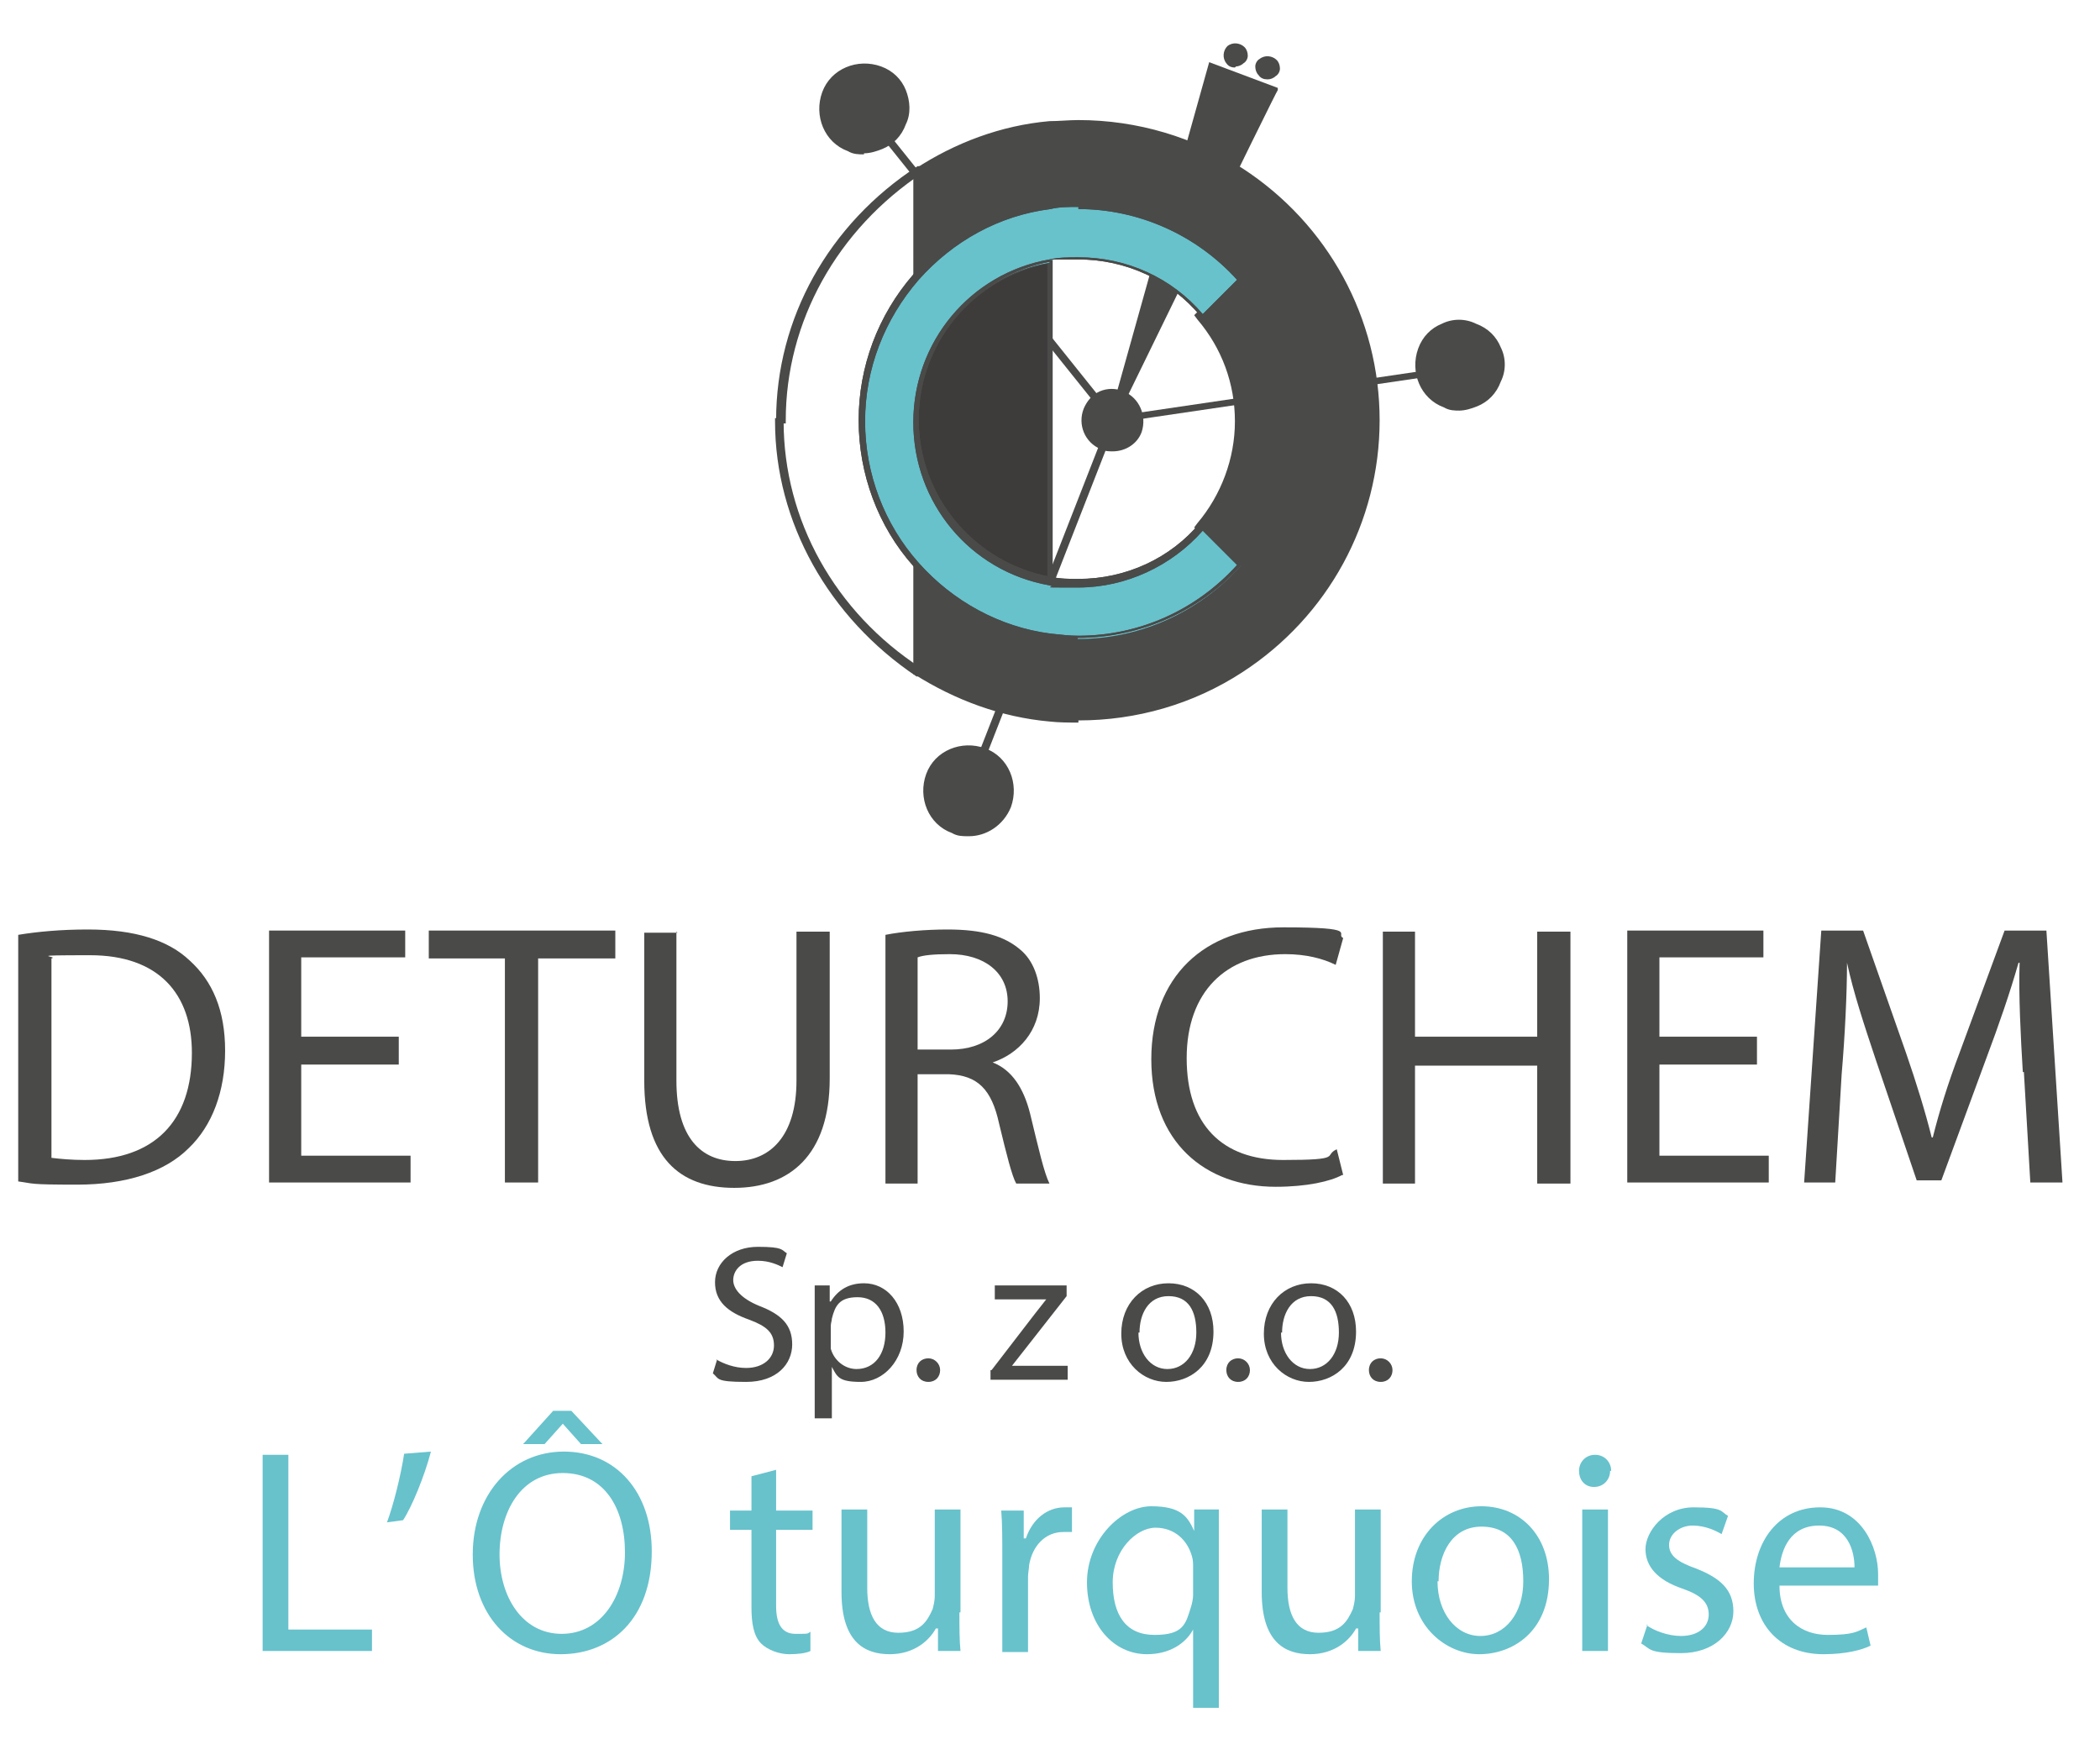 <?xml version="1.0" encoding="UTF-8"?>
<svg id="Layer_1" xmlns="http://www.w3.org/2000/svg" version="1.1" xmlns:xlink="http://www.w3.org/1999/xlink" viewBox="0 0 195.9 162.7">
  <!-- Generator: Adobe Illustrator 29.2.1, SVG Export Plug-In . SVG Version: 2.1.0 Build 116)  -->
  <defs>
    <style>
      .st0 {
        fill: #67c2cc;
      }

      .st1 {
        fill: #4a4a49;
      }

      .st2 {
        fill: #3d3c3b;
      }
    </style>
  </defs>
  <g>
    <path class="st1" d="M1.7,87.2c1.8-.3,4-.5,6.5-.5,4.4,0,7.5,1,9.5,2.9,2.1,1.9,3.3,4.6,3.3,8.4s-1.2,7-3.4,9.1c-2.2,2.2-5.8,3.4-10.4,3.4s-4-.1-5.5-.3v-23.1ZM4.8,108c.8.1,1.9.2,3.1.2,6.5,0,10-3.6,10-10,0-5.5-3.1-9.1-9.5-9.1s-2.8.1-3.6.3v18.6Z"/>
    <path class="st1" d="M37.2,99.3h-9.1v8.5h10.2v2.5h-13.2v-23.5h12.7v2.5h-9.7v7.4h9.1v2.5Z"/>
    <path class="st1" d="M47.2,89.4h-7.2v-2.6h17.4v2.6h-7.2v20.9h-3.1v-20.9Z"/>
    <path class="st1" d="M63.1,86.9v13.9c0,5.3,2.3,7.5,5.5,7.5s5.7-2.3,5.7-7.5v-13.9h3.1v13.7c0,7.2-3.8,10.2-8.9,10.2s-8.4-2.8-8.4-10v-13.8h3.1Z"/>
    <path class="st1" d="M82.6,87.2c1.5-.3,3.7-.5,5.8-.5,3.2,0,5.3.6,6.8,1.9,1.2,1,1.8,2.7,1.8,4.5,0,3.1-2,5.2-4.4,6h0c1.8.7,2.9,2.4,3.5,4.8.8,3.3,1.3,5.5,1.8,6.5h-3.1c-.4-.7-.9-2.7-1.6-5.6-.7-3.2-2-4.5-4.7-4.6h-2.9v10.2h-3v-23.2ZM85.6,97.9h3.1c3.2,0,5.3-1.8,5.3-4.5s-2.2-4.4-5.4-4.4c-1.5,0-2.5.1-3,.3v8.6Z"/>
    <path class="st1" d="M125.2,109.6c-1.1.6-3.3,1.1-6.2,1.1-6.6,0-11.6-4.2-11.6-11.9s5-12.3,12.3-12.3,4.8.6,5.6,1l-.7,2.5c-1.2-.6-2.8-1-4.7-1-5.5,0-9.2,3.5-9.2,9.7s3.3,9.5,9,9.5,3.7-.4,5-1l.6,2.4Z"/>
    <path class="st1" d="M132,86.9v9.8h11.4v-9.8h3.1v23.5h-3.1v-11h-11.4v11h-3v-23.5h3Z"/>
    <path class="st1" d="M163.9,99.3h-9.1v8.5h10.2v2.5h-13.2v-23.5h12.7v2.5h-9.7v7.4h9.1v2.5Z"/>
    <path class="st1" d="M188.7,100c-.2-3.3-.4-7.2-.3-10.2h-.1c-.8,2.8-1.8,5.7-3,8.9l-4.2,11.4h-2.3l-3.8-11.2c-1.1-3.3-2.1-6.3-2.7-9.1h0c0,2.9-.2,6.9-.5,10.4l-.6,10.1h-2.9l1.6-23.5h3.9l4,11.4c1,2.9,1.8,5.5,2.4,7.9h.1c.6-2.4,1.4-5,2.5-7.9l4.2-11.4h3.9l1.5,23.5h-3l-.6-10.3Z"/>
  </g>
  <g>
    <path class="st1" d="M66.8,126.8c.7.4,1.7.8,2.8.8,1.6,0,2.6-.9,2.6-2.1s-.7-1.8-2.3-2.4c-2-.7-3.2-1.7-3.2-3.5s1.6-3.3,4-3.3,2.2.3,2.7.6l-.4,1.3c-.4-.2-1.2-.6-2.3-.6-1.7,0-2.3,1-2.3,1.8s.7,1.7,2.4,2.4c2.1.8,3.1,1.8,3.1,3.6s-1.4,3.5-4.3,3.5-2.5-.3-3.1-.8l.4-1.3Z"/>
    <path class="st1" d="M76,122.8c0-1.1,0-2,0-2.9h1.4v1.5h.1c.7-1.1,1.7-1.7,3.1-1.7,2.1,0,3.7,1.8,3.7,4.5s-1.9,4.7-4,4.7-2.2-.5-2.7-1.4h0v4.8h-1.6v-9.5ZM77.5,125.1c0,.2,0,.5,0,.7.3,1.1,1.3,1.9,2.4,1.9,1.7,0,2.7-1.4,2.7-3.4s-.9-3.3-2.6-3.3-2.1.8-2.4,2c0,.2-.1.4-.1.7v1.5Z"/>
    <g>
      <path class="st1" d="M85.5,127.8c0-.7.5-1.1,1.1-1.1s1.1.5,1.1,1.1-.4,1.1-1.1,1.1-1.1-.5-1.1-1.1Z"/>
      <path class="st1" d="M92.5,127.8l4-5.2c.4-.5.7-.9,1.1-1.4h0s-4.8,0-4.8,0v-1.3h6.7v1s-4,5.1-4,5.1c-.4.5-.7.9-1.1,1.4h0s5.2,0,5.2,0v1.3h-7.2v-.9Z"/>
      <path class="st1" d="M113.2,124.2c0,3.3-2.3,4.7-4.4,4.7s-4.2-1.7-4.2-4.5,1.9-4.7,4.4-4.7,4.2,1.8,4.2,4.5ZM106.2,124.3c0,1.9,1.1,3.4,2.7,3.4s2.7-1.4,2.7-3.4-.7-3.4-2.6-3.4-2.7,1.7-2.7,3.4Z"/>
    </g>
    <g>
      <path class="st1" d="M114.4,127.8c0-.7.5-1.1,1.1-1.1s1.1.5,1.1,1.1-.4,1.1-1.1,1.1-1.1-.5-1.1-1.1Z"/>
      <path class="st1" d="M126.5,124.2c0,3.3-2.3,4.7-4.4,4.7s-4.2-1.7-4.2-4.5,1.9-4.7,4.4-4.7,4.2,1.8,4.2,4.5ZM119.5,124.3c0,1.9,1.1,3.4,2.7,3.4s2.7-1.4,2.7-3.4-.7-3.4-2.6-3.4-2.7,1.7-2.7,3.4Z"/>
    </g>
    <path class="st1" d="M127.7,127.8c0-.7.5-1.1,1.1-1.1s1.1.5,1.1,1.1-.4,1.1-1.1,1.1-1.1-.5-1.1-1.1Z"/>
  </g>
  <g>
    <g>
      <path class="st0" d="M24.5,135.7h2.4v16.3h7.8v2h-10.2v-18.3Z"/>
      <path class="st0" d="M40.2,135.4c-.6,2.3-1.8,5.2-2.6,6.4l-1.5.2c.6-1.6,1.3-4.4,1.6-6.4l2.5-.2Z"/>
    </g>
    <g>
      <path class="st0" d="M60.8,144.7c0,6.3-3.8,9.6-8.5,9.6s-8.2-3.7-8.2-9.3,3.6-9.6,8.5-9.6,8.2,3.8,8.2,9.3ZM46.6,145c0,3.9,2.1,7.4,5.8,7.4s5.9-3.5,5.9-7.6-1.9-7.4-5.8-7.4-5.9,3.6-5.9,7.6ZM53.3,131.6l2.9,3.1h-2l-1.7-1.9h0l-1.7,1.9h-2l2.8-3.1h1.8Z"/>
      <path class="st0" d="M72.4,137.1v3.8h3.4v1.8h-3.4v7.1c0,1.6.5,2.6,1.8,2.6s1.1,0,1.4-.2v1.8c-.4.2-1.1.3-2,.3s-2-.4-2.6-1c-.7-.7-.9-1.9-.9-3.4v-7.2h-2v-1.8h2v-3.2l2.3-.6Z"/>
      <path class="st0" d="M89.5,150.4c0,1.4,0,2.6.1,3.6h-2.1v-2.1h-.2c-.6,1.1-2,2.4-4.3,2.4s-4.5-1.1-4.5-5.8v-7.7h2.4v7.3c0,2.5.8,4.2,2.9,4.2s2.7-1.1,3.2-2.2c.1-.4.2-.8.2-1.2v-8.1h2.4v9.6Z"/>
      <path class="st0" d="M93.5,145c0-1.5,0-2.9-.1-4.1h2.1v2.6h.2c.6-1.8,2-2.9,3.6-2.9s.5,0,.7,0v2.3c-.2,0-.5,0-.8,0-1.7,0-2.9,1.3-3.2,3.1,0,.3-.1.7-.1,1.1v7h-2.4v-9Z"/>
      <path class="st0" d="M111.3,152h0c-.7,1.3-2.2,2.3-4.3,2.3-3.1,0-5.6-2.7-5.6-6.7s3.2-7.1,6-7.1,3.4,1,4,2.3h0v-2h2.3c0,1.1,0,2.3,0,3.6v14.9h-2.4v-7.4ZM111.3,146.2c0-.3,0-.7-.1-1-.4-1.5-1.6-2.7-3.4-2.7s-4,2.1-4,5.1,1.2,4.9,3.9,4.9,2.9-1,3.4-2.6c.1-.3.2-.8.2-1.1v-2.5Z"/>
      <path class="st0" d="M128.7,150.4c0,1.4,0,2.6.1,3.6h-2.1v-2.1h-.2c-.6,1.1-2,2.4-4.3,2.4s-4.5-1.1-4.5-5.8v-7.7h2.4v7.3c0,2.5.8,4.2,2.9,4.2s2.7-1.1,3.2-2.2c.1-.4.2-.8.2-1.2v-8.1h2.4v9.6Z"/>
      <path class="st0" d="M144.5,147.3c0,4.9-3.4,7-6.5,7s-6.3-2.6-6.3-6.8,2.9-7,6.5-7,6.3,2.7,6.3,6.8ZM134.1,147.5c0,2.9,1.7,5.1,4,5.1s4-2.1,4-5.1-1.1-5.1-3.9-5.1-4,2.6-4,5.1Z"/>
      <path class="st0" d="M150.2,137.2c0,.8-.6,1.5-1.5,1.5s-1.4-.7-1.4-1.5.6-1.5,1.5-1.5,1.5.7,1.5,1.5ZM147.6,154v-13.2h2.4v13.2h-2.4Z"/>
      <path class="st0" d="M153.6,151.6c.7.5,2,1,3.2,1,1.7,0,2.6-.9,2.6-2s-.7-1.8-2.4-2.4c-2.4-.8-3.5-2.1-3.5-3.7s1.7-3.9,4.5-3.9,2.5.4,3.2.8l-.6,1.7c-.5-.3-1.5-.8-2.7-.8s-2.2.8-2.2,1.8.8,1.6,2.5,2.2c2.3.9,3.5,2,3.5,4s-1.8,3.9-4.9,3.9-2.8-.4-3.7-.9l.6-1.8Z"/>
      <path class="st0" d="M166,147.9c0,3.2,2.1,4.6,4.5,4.6s2.7-.3,3.6-.7l.4,1.7c-.8.4-2.3.8-4.4.8-4,0-6.5-2.7-6.5-6.6s2.3-7.1,6.2-7.1,5.4,3.8,5.4,6.2,0,.9,0,1.1h-9.2ZM173,146.2c0-1.5-.6-3.9-3.3-3.9s-3.5,2.2-3.7,3.9h7Z"/>
    </g>
  </g>
  <g>
    <g>
      <path class="st1" d="M102.9,41.6c-1.4-.5-2-2.1-1.5-3.4.5-1.4,2.1-2,3.4-1.5,1.4.5,2,2.1,1.5,3.4-.5,1.4-2.1,2-3.4,1.5"/>
      <path class="st1" d="M103.8,42.1c-.4,0-.7,0-1.1-.2h0c-1.5-.6-2.2-2.3-1.6-3.8.3-.7.8-1.3,1.5-1.6.7-.3,1.5-.3,2.2,0,1.5.6,2.2,2.3,1.7,3.8-.4,1.1-1.5,1.8-2.7,1.8ZM103,41.4c1.2.5,2.6-.1,3.1-1.4.5-1.2-.1-2.6-1.4-3.1-.6-.2-1.2-.2-1.8,0-.6.3-1,.7-1.3,1.3-.5,1.2.1,2.6,1.4,3.1h0Z"/>
    </g>
    <rect class="st1" x="78.6" y="56.4" width="37.1" height=".2" transform="translate(9.1 126.3) rotate(-68.6)"/>
    <polygon class="st1" points="90.6 74.1 89.9 73.8 90 73.6 103.6 38.8 104.3 39.1 104.2 39.3 90.6 74.1"/>
    <polygon class="st1" points="103.9 39.3 103.8 39.1 137.9 34.1 137.9 34.2 103.9 39.3"/>
    <polygon class="st1" points="103.6 39.5 103.5 38.9 138.1 33.8 138.2 34.4 103.6 39.5"/>
    <rect class="st1" x="92.2" y="6.1" width=".2" height="37.1" transform="translate(4.8 63.1) rotate(-38.7)"/>
    <rect class="st1" x="91.9" y="5.9" width=".7" height="37.6" transform="translate(4.8 63.1) rotate(-38.7)"/>
    <g>
      <path class="st1" d="M79.2,13.9c-2-.8-3.1-3.1-2.3-5.1.8-2,3.1-3.1,5.1-2.3,2,.8,3.1,3.1,2.3,5.1-.8,2-3.1,3.1-5.1,2.3"/>
      <path class="st1" d="M80.6,14.4c-.5,0-1,0-1.5-.3h0c-2.2-.8-3.2-3.3-2.4-5.5.8-2.2,3.3-3.2,5.5-2.4,1.1.4,1.9,1.2,2.3,2.2s.5,2.2,0,3.2c-.4,1.1-1.2,1.9-2.2,2.3-.5.2-1.1.4-1.7.4ZM80.6,6.5c-1.5,0-2.9.9-3.5,2.4-.7,1.9.2,4.1,2.1,4.8h0c.9.4,1.9.3,2.8,0,.9-.4,1.6-1.1,2-2.1.4-.9.3-1.9,0-2.8s-1.1-1.6-2.1-2c-.4-.2-.9-.3-1.3-.3Z"/>
      <path class="st1" d="M134.7,37.8c-2-.8-3.1-3.1-2.3-5.1.8-2,3.1-3.1,5.1-2.3,2,.8,3.1,3.1,2.3,5.1-.8,2-3.1,3.1-5.1,2.3"/>
      <path class="st1" d="M136.2,38.3c-.5,0-1,0-1.5-.3h0c-2.2-.8-3.2-3.3-2.4-5.5.4-1.1,1.2-1.9,2.2-2.3,1-.5,2.2-.5,3.2,0,1.1.4,1.9,1.2,2.3,2.2.5,1,.5,2.2,0,3.2-.4,1.1-1.2,1.9-2.2,2.3-.5.2-1.1.4-1.7.4ZM134.8,37.6c.9.4,1.9.3,2.8,0,.9-.4,1.6-1.1,2-2.1.4-.9.3-1.9,0-2.8s-1.1-1.6-2.1-2c-.9-.4-1.9-.3-2.8,0-.9.4-1.6,1.1-2,2.1-.7,1.9.2,4.1,2.1,4.8h0Z"/>
      <path class="st1" d="M88.9,77.5c-2-.8-3.1-3.1-2.3-5.1.8-2,3.1-3.1,5.1-2.3,2,.8,3.1,3.1,2.3,5.1-.8,2-3.1,3.1-5.1,2.3"/>
      <path class="st1" d="M90.3,78c-.5,0-1,0-1.5-.3h0c-2.2-.8-3.2-3.3-2.4-5.5.8-2.2,3.3-3.2,5.5-2.4,2.2.8,3.2,3.3,2.4,5.5-.7,1.7-2.3,2.7-3.9,2.7ZM89,77.3c1.9.7,4.1-.2,4.8-2.1.7-1.9-.2-4.1-2.1-4.8-1.9-.7-4.1.2-4.8,2.1-.7,1.9.2,4.1,2.1,4.8h0Z"/>
    </g>
    <polygon class="st1" points="103.5 40.2 113 6.1 118.9 8.3 103.5 40.2"/>
    <path class="st1" d="M103.7,40.3l-.5-.2,9.6-34.3,6.4,2.4v.2c-.1,0-15.6,31.8-15.6,31.8ZM113.2,6.4l-8.7,31.1,14.1-29-5.4-2Z"/>
    <g>
      <path class="st1" d="M118.8,7c-.4.3-.9.3-1.2-.1-.3-.4-.3-.9.1-1.2.4-.3.9-.3,1.2.1.3.4.3.9-.1,1.2"/>
      <path class="st1" d="M118.2,7.4c-.3,0-.6-.1-.8-.4-.2-.2-.3-.5-.3-.8,0-.3.2-.6.4-.7.5-.4,1.2-.3,1.6.1.2.2.3.5.3.8,0,.3-.2.6-.4.7h0c-.2.2-.5.3-.7.3ZM118.2,5.7c-.1,0-.3,0-.4.1-.1.1-.2.2-.2.4,0,.2,0,.3.1.4.2.3.6.3.8,0,.1-.1.2-.2.2-.4s0-.3-.1-.4c-.1-.1-.3-.2-.5-.2Z"/>
      <path class="st1" d="M115.8,5.8c-.4.3-.9.3-1.2-.1-.3-.4-.3-.9.1-1.2.4-.3.9-.3,1.2.1.3.4.3.9-.1,1.2"/>
      <path class="st1" d="M115.2,6.3c-.3,0-.6-.1-.8-.4-.4-.5-.3-1.2.1-1.6.5-.4,1.2-.3,1.6.1.2.2.3.5.3.8,0,.3-.2.6-.4.7h0c-.2.2-.5.3-.7.3ZM115.2,4.6c-.1,0-.3,0-.4.1-.3.2-.3.6,0,.8.2.3.6.3.8,0h0c.1-.1.2-.2.2-.4,0-.2,0-.3-.1-.4-.1-.1-.3-.2-.5-.2Z"/>
      <path class="st2" d="M85.4,39.3c0,7.5,5.4,13.7,12.5,14.9v-29.9c-7.1,1.3-12.5,7.5-12.5,14.9"/>
      <path class="st1" d="M98.2,54.5h-.3c-7.4-1.4-12.7-7.8-12.7-15.2s5.3-13.9,12.7-15.2h.3c0,0,0,30.4,0,30.4ZM97.7,24.6c-7,1.4-12,7.5-12,14.6s5,13.3,12,14.6v-29.3Z"/>
      <path class="st1" d="M115.8,15.9c-4.4-2.8-9.6-4.5-15.2-4.5s-1.8,0-2.7.1c-4.6.4-8.8,2-12.5,4.4v9.9c3.2-3.6,7.5-6,12.5-6.7.9-.1,1.8-.2,2.7-.2,6,0,11.3,2.6,15,6.7l-3.8,3.8v.2c2.4,2.7,3.7,6.1,3.7,9.6s-1.3,7-3.5,9.6l-.2.2,3.8,3.8h0c-3.7,4.1-9.1,6.7-15,6.7s-1.8,0-2.7-.2c-5-.7-9.4-3.1-12.5-6.7v9.9c3.7,2.4,7.9,3.9,12.5,4.4.9,0,1.8.1,2.7.1,5.6,0,10.8-1.7,15.2-4.5,7.6-5,12.7-13.6,12.7-23.3s-5-18.4-12.7-23.3"/>
      <path class="st1" d="M100.6,67.4c-.9,0-1.8,0-2.7-.1-4.5-.4-8.8-2-12.6-4.4h-.1v-10.8l.4.5c3.2,3.6,7.6,6,12.3,6.6.9.1,1.8.2,2.6.2,5.6,0,10.9-2.3,14.7-6.4l-3.8-3.8.3-.4c2.2-2.6,3.5-6,3.5-9.5s-1.2-6.8-3.5-9.5l-.3-.4,3.8-3.8c-3.8-4.1-9.1-6.4-14.7-6.4s-1.8,0-2.6.2c-4.8.6-9.1,3-12.3,6.6l-.4.5v-10.7h.1c3.8-2.5,8.1-4.1,12.6-4.5.9,0,1.8-.1,2.7-.1,5.5,0,10.8,1.6,15.3,4.5,8,5.2,12.8,14,12.8,23.5s-4.8,18.3-12.8,23.5c-4.6,3-9.9,4.5-15.3,4.5ZM85.7,62.5c3.7,2.4,7.9,3.8,12.3,4.3.9,0,1.8.1,2.7.1,5.4,0,10.6-1.5,15-4.5,7.9-5.1,12.5-13.8,12.5-23.1s-4.7-18-12.5-23.1h0c-4.5-2.9-9.7-4.5-15-4.5s-1.8,0-2.7.1c-4.4.4-8.6,1.9-12.3,4.3v9.2c3.2-3.4,7.5-5.7,12.2-6.3.9-.1,1.8-.2,2.7-.2,5.8,0,11.3,2.5,15.2,6.8l.2.2-3.8,3.8c2.3,2.7,3.6,6.2,3.6,9.8s-1.3,7.1-3.6,9.8h0s3.6,3.6,3.6,3.6v.2c.1,0,0,.2,0,.2-3.9,4.3-9.4,6.8-15.2,6.8s-1.8,0-2.7-.2c-4.7-.6-9-2.8-12.2-6.3v9.2Z"/>
      <path class="st0" d="M97.9,24.3c.9-.2,1.8-.2,2.7-.2,4.6,0,8.8,2.1,11.6,5.4l3.6-3.6h0c-3.7-4.2-9.1-6.9-15.2-6.9s-1.8,0-2.7.2c-5,.7-9.4,3.1-12.5,6.7-3.2,3.6-5.1,8.3-5.1,13.4s1.9,9.8,5.1,13.4c3.2,3.6,7.5,6,12.5,6.7.9.1,1.8.2,2.7.2,6,0,11.5-2.7,15.2-6.9l-3.6-3.6c-2.8,3.3-6.9,5.4-11.6,5.4s-1.8,0-2.7-.2c-7.1-1.3-12.5-7.5-12.5-14.9s5.4-13.7,12.5-14.9"/>
      <path class="st1" d="M100.6,59.8c-.9,0-1.8,0-2.7-.2-4.9-.6-9.4-3-12.7-6.8-3.3-3.7-5.1-8.6-5.1-13.6s1.8-9.8,5.1-13.6c3.3-3.7,7.8-6.1,12.7-6.8.9-.1,1.8-.2,2.7-.2,5.9,0,11.5,2.5,15.4,6.9h0v.3h0c0,0-3.8,3.9-3.8,3.9l-.2-.2c-2.8-3.4-7-5.3-11.4-5.3s-1.8,0-2.6.2h0c-7.1,1.3-12.3,7.5-12.3,14.7s5.2,13.4,12.3,14.7c.9.2,1.8.2,2.6.2,4.4,0,8.6-1.9,11.4-5.3l.2-.2,3.9,3.9-.2.2c-3.9,4.4-9.5,6.9-15.4,6.9ZM100.6,19.3c-.9,0-1.8,0-2.6.2-4.8.6-9.1,3-12.3,6.6-3.2,3.7-5,8.3-5,13.2s1.8,9.6,5,13.2c3.2,3.6,7.6,6,12.3,6.6.9.1,1.8.2,2.6.2,5.7,0,11-2.4,14.8-6.6l-3.2-3.2c-2.9,3.3-7.2,5.3-11.6,5.3s-1.8,0-2.7-.2c-7.4-1.3-12.7-7.7-12.7-15.2s5.3-13.9,12.7-15.2c.9-.2,1.8-.2,2.7-.2,4.5,0,8.7,1.9,11.6,5.3l3.2-3.2c-3.8-4.2-9.2-6.6-14.8-6.6Z"/>
      <path class="st1" d="M100.6,59.8c-.9,0-1.8,0-2.7-.2-4.9-.6-9.4-3-12.7-6.8-3.3-3.7-5.1-8.6-5.1-13.6s1.8-9.8,5.1-13.6c3.3-3.7,7.8-6.1,12.7-6.8.9-.1,1.8-.2,2.7-.2,5.9,0,11.5,2.5,15.4,6.9h0v.3h0c0,0-3.8,3.9-3.8,3.9l-.2-.2c-2.8-3.4-7-5.3-11.4-5.3s-1.8,0-2.6.2h0c-7.1,1.3-12.3,7.5-12.3,14.7s5.2,13.4,12.3,14.7c.9.2,1.8.2,2.6.2,4.4,0,8.6-1.9,11.4-5.3l.2-.2,3.9,3.9-.2.2c-3.9,4.4-9.5,6.9-15.4,6.9ZM100.6,19.3c-.9,0-1.8,0-2.6.2-4.8.6-9.1,3-12.3,6.6-3.2,3.7-5,8.3-5,13.2s1.8,9.6,5,13.2c3.2,3.6,7.6,6,12.3,6.6.9.1,1.8.2,2.6.2,5.7,0,11-2.4,14.8-6.6l-3.2-3.2c-2.9,3.3-7.2,5.3-11.6,5.3s-1.8,0-2.7-.2c-7.4-1.3-12.7-7.7-12.7-15.2s5.3-13.9,12.7-15.2c.9-.2,1.8-.2,2.7-.2,4.5,0,8.7,1.9,11.6,5.3l3.2-3.2c-3.8-4.2-9.2-6.6-14.8-6.6Z"/>
      <path class="st2" d="M85.7,62.7c-8.2-5.3-13-14.1-13-23.5h.3c0,9.3,4.8,17.9,12.9,23.2l-.2.3Z"/>
      <path class="st1" d="M85.7,63.1h-.2c-8.2-5.5-13.2-14.4-13.2-23.8v-.3h.8v.3c0,9.2,4.8,17.8,12.8,23h.2c0,.1-.5.8-.5.8Z"/>
      <path class="st2" d="M73,39.3h-.3c0-9.4,4.9-18.2,13-23.5l.2.3c-8.1,5.3-12.9,13.9-12.9,23.2"/>
      <path class="st1" d="M73.2,39.5h-.8v-.3c0-9.5,4.9-18.3,13.2-23.7h.2c0-.1.5.6.5.6h-.2c-8,5.3-12.8,13.9-12.8,23.1v.3Z"/>
    </g>
  </g>
</svg>